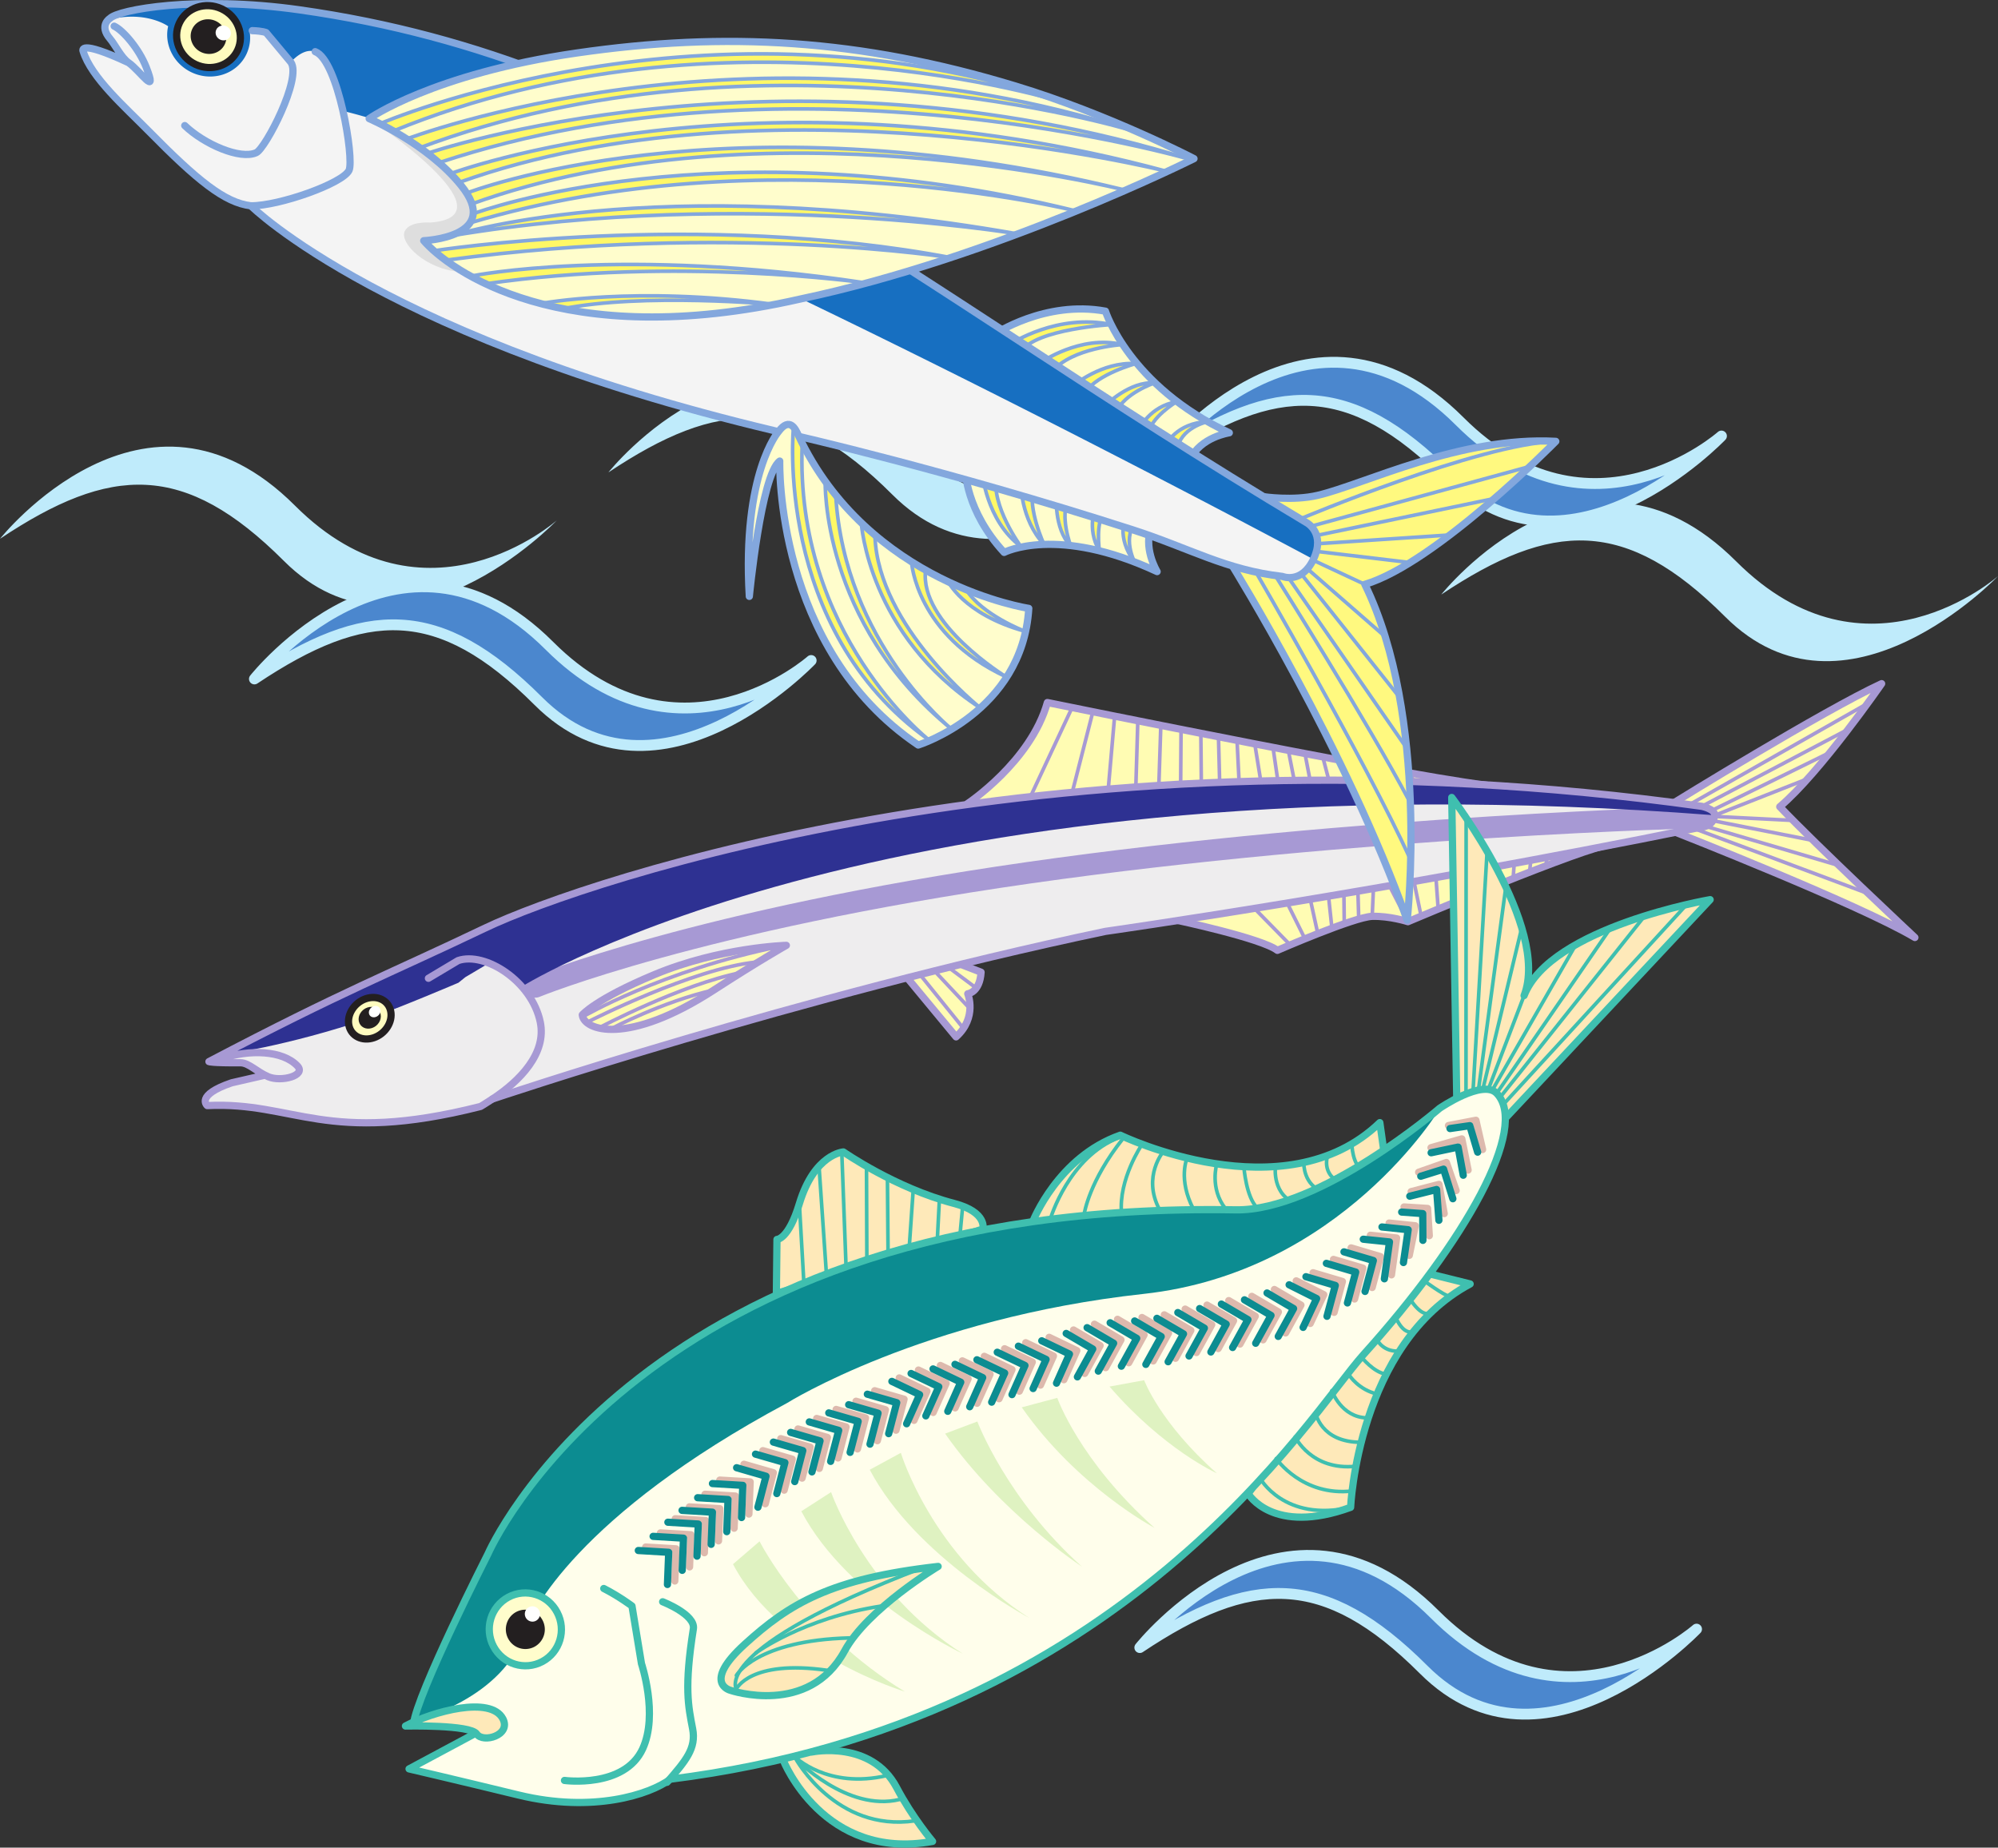 <svg xmlns="http://www.w3.org/2000/svg" width="276.359" height="255.524"><rect width="100%" height="100%" fill="#333333" stroke="none"/><path fill="#bfebfb" d="M0 74.515s20.07-25.32 40.8-4.59c18.106 18.106 36.212 2.043 36.212 2.043s-21.168 22.184-37.742 5.61C25.5 63.807 15.3 64.315 0 74.514m84.152-9.179s20.067-25.32 40.797-4.59c18.106 18.106 36.211 2.04 36.211 2.04s-21.164 22.187-37.738 5.613c-13.77-13.77-23.973-13.262-39.27-3.063M199.348 82.23s20.066-25.32 40.8-4.59c18.106 18.105 36.211 2.039 36.211 2.039s-21.168 22.188-37.742 5.61c-13.77-13.77-23.969-13.258-39.27-3.06"/><path fill="#4b87ce" d="M35.191 93.898s20.067-25.324 40.801-4.59c18.102 18.102 36.207 2.039 36.207 2.039s-21.164 22.184-37.738 5.61c-13.77-13.77-23.969-13.262-39.27-3.06"/><path fill="none" stroke="#bfebfb" stroke-linecap="round" stroke-linejoin="round" stroke-width="1.5" d="M35.191 93.898s20.067-25.324 40.801-4.59c18.102 18.102 36.207 2.039 36.207 2.039s-21.164 22.184-37.738 5.61c-13.77-13.77-23.969-13.262-39.27-3.06zm0 0"/><path fill="#4b87ce" d="M161.098 62.85s20.066-25.323 40.8-4.589c18.106 18.106 36.211 2.04 36.211 2.04s-21.168 22.183-37.742 5.609c-13.77-13.77-23.969-13.258-39.27-3.06"/><path fill="none" stroke="#bfebfb" stroke-linecap="round" stroke-linejoin="round" stroke-width="1.5" d="M161.098 62.85s20.066-25.323 40.8-4.589c18.106 18.106 36.211 2.04 36.211 2.04s-21.168 22.183-37.742 5.609c-13.77-13.77-23.969-13.258-39.27-3.06zm0 0"/><path fill="#4b87ce" d="M157.656 227.859s20.067-25.324 40.797-4.59c18.106 18.101 36.211 2.039 36.211 2.039s-21.164 22.184-37.738 5.61c-13.77-13.77-23.973-13.262-39.27-3.06"/><path fill="none" stroke="#bfebfb" stroke-linecap="round" stroke-linejoin="round" stroke-width="1.5" d="M157.656 227.859s20.067-25.324 40.797-4.59c18.106 18.101 36.211 2.039 36.211 2.039s-21.164 22.184-37.738 5.61c-13.77-13.77-23.973-13.262-39.27-3.06zm0 0"/><path fill="#fffcb3" d="M231.785 115.113s25.453 9.992 33.078 14.543c0 0-13.73-12.848-18.691-18.086 5.578-4.707 14.094-17.02 14.094-17.02-8.137 3.758-28.645 16.414-28.645 16.414l.164 4.149"/><path fill="none" stroke="#a799d4" stroke-linecap="round" stroke-linejoin="round" d="M231.785 115.113s25.453 9.992 33.078 14.543c0 0-13.73-12.848-18.691-18.086 5.578-4.707 14.094-17.02 14.094-17.02-8.137 3.758-28.645 16.414-28.645 16.414zm0 0"/><path fill="none" stroke="#a799d4" stroke-linecap="round" stroke-linejoin="round" stroke-width=".5" d="m233.73 111.25 24.368-13.84m-22.703 14.105 20.07-10.566m-18.559 11.078 15.946-7.836m-15.684 8.574 12.707-5.004m-15.555 6.824 24.07 8.992m-22.546-9.327 18.52 5.452m-17.551-6.226 13.93 2.75m-13.548-3.313 10.813.551"/><path fill="#fffcb3" d="m190.418 120.316-27.773 6.922s11.847 2.511 14.039 4.195c0 0 10.656-4.637 13.117-4.703 2.457-.067 4.941.738 4.941.738s24.926-10.543 28-10.625l-32.324 3.473"/><path fill="none" stroke="#a799d4" stroke-linecap="round" stroke-linejoin="round" d="m190.418 120.316-27.773 6.922s11.847 2.511 14.039 4.195c0 0 10.656-4.637 13.117-4.703 2.457-.067 4.941.738 4.941.738s24.926-10.543 28-10.625zm0 0"/><path fill="none" stroke="#a799d4" stroke-linecap="round" stroke-linejoin="round" stroke-width=".5" d="m173.57 125.69 4.832 4.934m-.332-5.684 2.422 4.887m.778-5.292 1 4.558m1.488-5.141.472 4.415m1.657-4.832.05 4.246m1.887-4.524.113 3.836m2.028-4.098-.164 3.735m2.461-4.086 2.48 4.824m.836-5.543.988 4.766m2.055-5.289.313 4.394m2.152-4.871-.277 4.074m2.328-4.422-.418 3.583m2.457-3.93-.301 3.039m2.469-3.527-.258 2.644m2.355-2.988-.144 2.031m2.43-2.406-.164 1.668m2.39-2.051-.113 1.098"/><path fill="#fffcb3" d="m131.469 132.82-6.188 2.164 6.961 8.414c2.973-2.684 1.617-5.961 1.617-5.961s1.664-.156 1.84-2.98l-4.23-1.637"/><path fill="none" stroke="#a799d4" stroke-linecap="round" stroke-linejoin="round" d="m131.469 132.82-6.188 2.164 6.961 8.414c2.973-2.684 1.617-5.961 1.617-5.961s1.664-.156 1.84-2.98zm0 0"/><path fill="none" stroke="#a799d4" stroke-linecap="round" stroke-linejoin="round" stroke-width=".5" d="m127.379 134.937 5.805 7.187m-4.121-8.05 5.05 5.378m-2.91-5.66 3.75 2.797"/><path fill="#fffcb3" d="m196.375 111.097-62.55.04s8.726-5.759 11.046-13.977c0 0 55.27 11.304 62.34 11.574l-10.836 2.363"/><path fill="none" stroke="#a799d4" stroke-linecap="round" stroke-linejoin="round" d="m196.375 111.097-62.55.04s8.726-5.759 11.046-13.977c0 0 55.27 11.304 62.34 11.574zm0 0"/><path fill="none" stroke="#a799d4" stroke-linecap="round" stroke-linejoin="round" stroke-width=".5" d="m148.242 97.96-5.62 12.028m8.511-11.434-2.762 10.785m5.797-10.23-.883 10.086m4.098-9.563-.281 9.32m3.457-8.542-.27 8.246m3.071-7.716-.055 7.595m2.793-7.063.066 6.93m2.376-6.36.163 6.27m2.407-5.828.285 5.8m2.168-5.371.847 5.25m1.664-4.813.703 4.83m1.446-4.282.82 4.168m1.461-3.824.719 3.753m1.734-3.324.934 3.559m1.402-3.14.969 3.152m1.652-2.633.89 2.472m1.505-2.046.703 2.144m1.457-1.742.68 1.715m1.891-1.274.534 1.34m2.153-.891.16.88"/><path fill="#eeedee" d="m36.734 148.6-4.687 1.15c-5.082 1.73-3.379 3.152-3.379 3.152 12.066-.59 16.379 5.554 37.805.12 0 0 .652-.378 1.632-1.027 0 0 42.36-14.273 84.797-23.187 0 0 37.907-5.363 82.313-14.398 0 0 1.746-.008 1.953-1.645.105-.863-1.773-1.25-1.773-1.25-87.145-11.734-153.762 9.75-168.29 16.836-13.378 6.52-19.593 8.695-38.203 18.469 0 0 .336.187 4.352.16 1.156-.008 2.23 1.242 3.867 1.937 1.754.746 5.297-.16 4.004-1.515-2.043-2.14-5.32-2.785-9.207-1.461"/><path fill="none" stroke="#a799d4" stroke-linecap="round" stroke-linejoin="round" stroke-width="3" d="M74.055 136.476s22.46-9.238 68.261-15.777c45.801-6.54 93.192-7.668 93.192-7.668"/><path fill="#2e3192" d="M237.168 112.75c-113.398-8.727-164.871 23.628-164.871 23.628-2.527-3.218-4.445-3.265-4.602-3.21l-3.328 1.972-.96.773s-8.376 3.57-12.262 4.895c-11.653 3.969-20.52 5.09-20.52 5.09 17.43-8.774 24.008-11.54 36.477-17.563 17.433-8.425 81.148-28.57 168.296-16.84 0 0 1.88.391 1.77 1.254"/><path fill="#fffcb3" stroke="#a799d4" stroke-linecap="round" stroke-linejoin="round" d="M80.54 140.35s1.796-2.148 9.976-5.562c9.062-3.785 18.25-4.046 18.25-4.046s-3.797 2.14-10.004 6.164c-12.02 7.793-18.04 5.574-18.223 3.445"/><path fill="none" stroke="#a799d4" stroke-linecap="round" stroke-linejoin="round" stroke-width=".5" d="M80.59 140.632s10.957-6.418 27.254-9.73"/><path fill="none" stroke="#a799d4" stroke-linecap="round" stroke-linejoin="round" stroke-width=".5" d="M81.598 141.187s14.242-7.238 22.996-8.13m-21.719 9.079s11.309-5.984 19.68-7.64m-18.015 7.773s7.132-3.77 14.222-5.363"/><path fill="none" stroke="#a799d4" stroke-linecap="round" stroke-linejoin="round" d="m36.496 148.73-4.45 1.02c-5.081 1.73-3.378 3.152-3.378 3.152 12.066-.59 16.379 5.554 37.805.12 0 0 .652-.378 1.632-1.027 0 0 42.36-14.273 84.797-23.187 0 0 37.907-5.363 82.313-14.398 0 0 1.746-.008 1.953-1.645.105-.863-1.773-1.25-1.773-1.25-88.02-12.316-154.5 10.242-168.29 16.836-13.41 6.41-19.593 8.695-38.203 18.469 0 0 .336.187 4.352.16 1.156-.008 2.23 1.242 3.867 1.937 1.754.746 5.297-.16 4.004-1.515-2.043-2.14-6.621-2.305-10.508-.98"/><path fill="#fffcbf" d="M51.71 143.519c1.595-.543 2.638-2.192 2.33-3.68-.306-1.492-1.853-2.258-3.45-1.715-1.594.543-2.64 2.192-2.332 3.684.312 1.488 1.855 2.254 3.453 1.71"/><path fill="none" stroke="#231f20" stroke-linecap="round" stroke-linejoin="round" d="M51.71 143.519c1.595-.543 2.638-2.192 2.33-3.68-.306-1.492-1.853-2.258-3.45-1.715-1.594.543-2.64 2.192-2.332 3.684.312 1.488 1.855 2.254 3.453 1.71zm0 0"/><path fill="#231f20" d="M51.383 141.937c.699-.238 1.156-.957 1.02-1.61-.133-.652-.81-.988-1.508-.75-.7.239-1.157.958-1.02 1.61.133.652.809.988 1.508.75"/><path fill="none" stroke="#231f20" stroke-linecap="round" stroke-linejoin="round" stroke-width=".5" d="M51.383 141.937c.699-.238 1.156-.957 1.02-1.61-.133-.652-.81-.988-1.508-.75-.7.239-1.157.958-1.02 1.61.133.652.809.988 1.508.75zm0 0"/><path fill="none" stroke="#a799d4" stroke-linecap="round" stroke-linejoin="round" d="m59.258 135.296 4.105-2.449c3.73-1.27 10.196 2.852 11.367 8.504.899 4.34-2.835 8.152-6.625 10.644"/><path fill="#fff" d="M51.977 140.644c.437-.149.722-.598.64-1.008-.086-.406-.508-.617-.945-.469-.438.149-.723.602-.637 1.008.082.406.508.617.942.469"/><path fill="#fffdcc" d="M137.527 46.245s7.032-4.746 15.375-3.21c0 0 3.262 10.355 17.133 16.82 0 0-3.972.578-5.41 3.664l-27.098-17.274"/><path fill="none" stroke="#83a7dd" stroke-linecap="round" stroke-linejoin="round" d="M137.527 46.245s7.032-4.746 15.375-3.21c0 0 3.262 10.355 17.133 16.82 0 0-3.972.578-5.41 3.664zm0 0"/><path fill="#fff866" d="M139.828 47.538s6.39-4.234 13.895-2.648c0 0-10.43.582-12.493 3.742l-1.402-1.094"/><path fill="none" stroke="#83a7dd" stroke-linecap="round" stroke-linejoin="round" stroke-width=".5" d="M139.828 47.538s6.39-4.234 13.895-2.648c0 0-10.43.582-12.493 3.742zm0 0"/><path fill="#fff866" d="M143.902 50.171s5.5-3.91 11.332-2.515c0 0-6.972.425-9.691 3.726l-1.64-1.21"/><path fill="none" stroke="#83a7dd" stroke-linecap="round" stroke-linejoin="round" stroke-width=".5" d="M143.902 50.171s5.5-3.91 11.332-2.515c0 0-6.972.425-9.691 3.726zm0 0"/><path fill="#fff866" d="M148.465 53.331s3.906-3.332 8.629-3.043c0 0-5.215 1.399-6.992 3.954l-1.637-.91"/><path fill="none" stroke="#83a7dd" stroke-linecap="round" stroke-linejoin="round" stroke-width=".5" d="M148.465 53.331s3.906-3.332 8.629-3.043c0 0-5.215 1.399-6.992 3.954zm0 0"/><path fill="#fff866" d="M152.953 56.015s3.313-3.316 6.723-3.05c0 0-4.2 1.429-5.262 4.023l-1.46-.973"/><path fill="none" stroke="#83a7dd" stroke-linecap="round" stroke-linejoin="round" stroke-width=".5" d="M152.953 56.015s3.313-3.316 6.723-3.05c0 0-4.2 1.429-5.262 4.023zm0 0"/><path fill="#fff866" d="M157.637 59.23s1.41-3.024 5.093-3.664c0 0-3.699 2.25-3.816 4.402l-1.277-.738"/><path fill="none" stroke="#83a7dd" stroke-linecap="round" stroke-linejoin="round" stroke-width=".5" d="M157.637 59.23s1.41-3.024 5.093-3.664c0 0-3.699 2.25-3.816 4.402zm0 0"/><path fill="#fff866" d="M161.281 61.515s1.41-3.023 5.762-3.2c0 0-3.914.825-4.246 4.055l-1.516-.855"/><path fill="none" stroke="#83a7dd" stroke-linecap="round" stroke-linejoin="round" stroke-width=".5" d="M161.281 61.515s1.41-3.023 5.762-3.2c0 0-3.914.825-4.246 4.055zm0 0"/><path fill="#fffdcc" d="M133.531 65.066s.012 5.527 5.356 11.332c0 0 7.297-3.813 21.164 2.652 0 0-2.106-3.41-.672-6.496l-25.848-7.488"/><path fill="none" stroke="#83a7dd" stroke-linecap="round" stroke-linejoin="round" d="M133.531 65.066s.012 5.527 5.356 11.332c0 0 7.297-3.813 21.164 2.652 0 0-2.106-3.41-.672-6.496zm0 0"/><path fill="#fff866" d="M135.836 65.257s.543 6.73 5.355 10.3c0 0-4.152-5.616-3.37-9.815l-1.985-.485"/><path fill="none" stroke="#83a7dd" stroke-linecap="round" stroke-linejoin="round" stroke-width=".5" d="M135.836 65.257s.543 6.73 5.355 10.301c0 0-4.152-5.617-3.37-9.816zm0 0"/><path fill="#fff866" d="M141.188 66.722s-.036 5.133 3.218 8.566c0 0-2.281-4.89-1.469-7.898l-1.75-.668"/><path fill="none" stroke="#83a7dd" stroke-linecap="round" stroke-linejoin="round" stroke-width=".5" d="M141.188 66.722s-.036 5.133 3.218 8.566c0 0-2.281-4.89-1.469-7.898zm0 0"/><path fill="#fff866" d="M146.129 68.437s-.41 4.668 1.988 7.11c0 0-1.605-4.134-.3-6.618l-1.688-.492"/><path fill="none" stroke="#83a7dd" stroke-linecap="round" stroke-linejoin="round" stroke-width=".5" d="M146.129 68.437s-.41 4.668 1.988 7.11c0 0-1.605-4.134-.3-6.618zm0 0"/><path fill="#fff866" d="M151.602 69.96s-1.407 3.024.472 6.254c0 0-.656-4.281.918-5.758l-1.39-.496"/><path fill="none" stroke="#83a7dd" stroke-linecap="round" stroke-linejoin="round" stroke-width=".5" d="M151.602 69.96s-1.407 3.024.472 6.254c0 0-.656-4.281.918-5.758zm0 0"/><path fill="#fff866" d="M155.7 71.28s-1.41 3.024 1.25 6.473c0 0-1.887-3.531.378-5.86l-1.629-.612"/><path fill="none" stroke="#83a7dd" stroke-linecap="round" stroke-linejoin="round" stroke-width=".5" d="M155.7 71.28s-1.41 3.024 1.25 6.473c0 0-1.887-3.531.378-5.86zm0 0"/><path fill="#fff97f" d="M170.379 78.124s15.93 25.684 24.262 49.149c0 0 3.101-28.145-5.86-46.457 9.836-2.918 26.414-19.778 26.414-19.778-13.23-.722-26.492 5.954-32.93 7.465-3.421.805-7.488.188-7.488.188l-4.398 9.433"/><path fill="none" stroke="#83a7dd" stroke-linecap="round" stroke-linejoin="round" d="M170.379 78.124s15.93 25.684 24.262 49.149c0 0 3.101-28.145-5.86-46.457 9.836-2.918 26.414-19.778 26.414-19.778-13.23-.722-26.492 5.954-32.93 7.465-3.421.805-7.488.188-7.488.188zm0 0"/><path fill="none" stroke="#83a7dd" stroke-linecap="round" stroke-linejoin="round" stroke-width=".5" d="m181.531 72.726 29.86-8.16m-29.243 9.48 24.243-5.039m-24.004 6.18 17.976-1.192m-18.195 2.27 12.73 1.516m-16.566 2.273 16 23.078m-14.355-23.769 13.613 17.093m-12.746-17.789 10.683 9.32m-9.922-10.527 7.176 3.356m-12.25-1s12.5 19.812 18.403 30.957m-21.36-31.895s15.14 26.051 21.48 39.903m-15.241-47.004s24.765-10.407 35.382-10.739"/><path fill="#f4f4f4" d="M17.77 8.66c-7.04-3.282-6.278-1.602-6.278-1.602 1.13 3.691 5.863 7.805 9.09 11.086 6.695 6.8 10.496 9.894 14.121 10.32 0 0 18.856 18.817 75.05 31.719 0 0 20.919 4.727 46.864 13.07 7.934 2.551 12.895 5.57 20.766 6.469 0 0 2.668 1.105 4.312-2.418 1.645-3.523-.87-4.96-.87-4.96C122.437 37.44 92.198 8.545 41.433 1.362 27.125-.661 16.309 1.355 15.219 2.538c0 0-1.598.946 0 2.82.699.817 1.55 2.614 2.55 3.302 1.602 1.101 4.133 4.937 2.461.652-1.015-2.598-3.234-5.137-4.437-5.695"/><path fill="#176fc1" d="M14.879 2.765c5.281-1.402 8.379.867 8.379.867C22.684 6.14 24 8.84 26.53 10.02c2.89 1.348 6.281.203 7.57-2.559a5.335 5.335 0 0 0 .399-3.265c1.246.066 2.328.27 2.328.27l3.426 4.105s3.16-3.762 4.984.511c1.82 4.274 2.098 6.243 2.098 6.243s14.398 3.015 50.3 19.753c40.083 18.692 83.985 42.25 83.985 42.25 1.64-3.523-.8-4.968-.8-4.968C122.43 37.456 92.194 8.562 41.425 1.379 27.117-.646 16.512 1.08 14.879 2.764"/><path fill="none" stroke="#83a7dd" stroke-linecap="round" stroke-linejoin="round" d="M25.555 17.367c2.672 2.57 7.664 4.753 9.886 3.75 1.286-.582 6.336-10.301 4.793-12.504L36.81 4.507s-.477-.222-1.918-.27"/><path fill="none" stroke="#83a7dd" stroke-linecap="round" stroke-linejoin="round" d="M17.77 8.66c-7.04-3.282-6.278-1.602-6.278-1.602 1.13 3.691 5.863 7.805 9.09 11.086 6.695 6.8 10.496 9.894 14.121 10.32 0 0 18.856 18.817 75.05 31.719 0 0 20.919 4.727 46.864 13.07 7.934 2.551 12.895 5.57 20.766 6.469 0 0 2.668 1.105 4.312-2.418 1.645-3.523-.87-4.96-.87-4.96C122.437 37.44 92.198 8.545 41.433 1.362 27.125-.661 16.309 1.355 15.219 2.538c0 0-1.598.946 0 2.82.699.817 1.55 2.614 2.55 3.302 1.602 1.101 4.133 4.937 2.461.652-1.015-2.598-3.234-5.137-4.437-5.695"/><path fill="none" stroke="#83a7dd" stroke-linecap="round" stroke-linejoin="round" d="M43.598 7.144c3.183 1.195 5.418 14.832 4.683 16.406-.847 1.813-9.68 4.942-13.578 4.914"/><path fill="#fffcbf" d="M27.047 8.91c2.226 1.039 4.832.156 5.824-1.97.992-2.124-.012-4.687-2.234-5.726C28.41.175 25.8 1.058 24.812 3.183c-.992 2.125.008 4.687 2.235 5.727"/><path fill="none" stroke="#231f20" stroke-linecap="round" stroke-linejoin="round" d="M27.047 8.91c2.226 1.039 4.832.156 5.824-1.97.992-2.124-.012-4.687-2.234-5.726C28.41.175 25.8 1.058 24.812 3.183c-.992 2.125.008 4.687 2.235 5.727zm0 0"/><path fill="#231f20" d="M27.836 7.218c1.246.578 2.707.086 3.262-1.105.554-1.188-.008-2.625-1.254-3.207-1.246-.579-2.703-.086-3.258 1.105-.555 1.188.004 2.625 1.25 3.207"/><path fill="#fff" d="M30.45 5.48c.534.25 1.16.035 1.398-.473.238-.512-.004-1.125-.536-1.375-.535-.25-1.16-.039-1.398.473-.238.508.004 1.125.535 1.375"/><path fill="#dedede" d="M51.062 16.406S71.31 29.859 59.547 30.78c0 0-2.895-.246-3.57 1.207-.739 1.586 2.847 5.3 7.789 5.617 7.484.476 9.687-16.977-12.704-21.2"/><path fill="#fffdcc" d="M58.61 33.288c3.402 3.942 18.933 15.602 52.046 8.075 27-5.668 54.496-19.422 54.496-19.422s-11.691-6.106-24.718-10.051c-21.618-6.547-40.086-7.535-60.625-4.566-20 2.894-28.747 9.082-28.747 9.082s7.973 3.402 12.676 9.187c5.88 7.23-5.129 7.695-5.129 7.695"/><path fill="#fff866" d="M52.508 17.128s45.562-19.683 94.789-2.914c0 0-46.848-14.926-92.945 3.922l-1.844-1.008"/><path fill="none" stroke="#83a7dd" stroke-linecap="round" stroke-linejoin="round" stroke-width=".5" d="M52.508 17.128s45.562-19.683 94.789-2.914c0 0-46.848-14.926-92.945 3.922zm0 0"/><path fill="#fff866" d="M56.137 19.261s47.308-18.133 100.195-1.273c0 0-50.777-15.434-98.465 2.523l-1.73-1.25"/><path fill="none" stroke="#83a7dd" stroke-linecap="round" stroke-linejoin="round" stroke-width=".5" d="M56.137 19.261s47.308-18.133 100.195-1.273c0 0-50.777-15.434-98.465 2.523zm0 0"/><path fill="#fff866" d="M59.078 21.222s48.832-16.824 105.809.898c0 0-54.465-16.117-104.078.352l-1.73-1.25"/><path fill="none" stroke="#83a7dd" stroke-linecap="round" stroke-linejoin="round" stroke-width=".5" d="M59.078 21.222s48.832-16.824 105.809.898c0 0-54.465-16.117-104.078.352zm0 0"/><path fill="#fff866" d="M62.281 24.023s42.117-15.676 98.957-.363c0 0-54.785-13.766-97.699 1.554l-1.258-1.191"/><path fill="none" stroke="#83a7dd" stroke-linecap="round" stroke-linejoin="round" stroke-width=".5" d="M62.281 24.023s42.117-15.676 98.957-.363c0 0-54.785-13.766-97.699 1.554zm0 0"/><path fill="#fff866" d="M64.535 26.71s35.793-13.933 90.875-.468c0 0-49.777-12.61-90.183 1.968l-.692-1.5"/><path fill="none" stroke="#83a7dd" stroke-linecap="round" stroke-linejoin="round" stroke-width=".5" d="M64.535 26.71s35.793-13.933 90.875-.468c0 0-49.777-12.61-90.183 1.968zm0 0"/><path fill="#fff866" d="M65.715 29.472s33.566-12.469 82.953-.336c0 0-42.559-10.57-83.57 1.664l.617-1.328"/><path fill="none" stroke="#83a7dd" stroke-linecap="round" stroke-linejoin="round" stroke-width=".5" d="M65.715 29.472s33.566-12.469 82.953-.336c0 0-42.559-10.57-83.57 1.664zm0 0"/><path fill="#fff866" d="M59.887 34.702s36.601-5.753 71.855.97c0 0-30.836-4.958-69.816.277l-2.04-1.247"/><path fill="none" stroke="#83a7dd" stroke-linecap="round" stroke-linejoin="round" stroke-width=".5" d="M59.887 34.702s36.601-5.753 71.855.97c0 0-30.836-4.958-69.816.277zm0 0"/><path fill="#fff866" d="M65.375 38.144s20.566-4.102 54.133.95c0 0-25.883-3.677-52.38.163l-1.753-1.113"/><path fill="none" stroke="#83a7dd" stroke-linecap="round" stroke-linejoin="round" stroke-width=".5" d="M65.375 38.144s20.566-4.102 54.133.95c0 0-25.883-3.677-52.38.163zm0 0"/><path fill="#fff866" d="M74.844 41.972s13.023-2.469 32.164.125c0 0-18.047-1.64-29.281.629l-2.883-.754"/><path fill="none" stroke="#83a7dd" stroke-linecap="round" stroke-linejoin="round" stroke-width=".5" d="M74.844 41.972s13.023-2.469 32.164.125c0 0-18.047-1.64-29.281.629zm0 0"/><path fill="#fff866" d="M61.902 32.773s28.07-9.363 78.793-.434c0 0-40.898-6.851-82.086.95l3.293-.516"/><path fill="none" stroke="#83a7dd" stroke-linecap="round" stroke-linejoin="round" stroke-width=".5" d="M61.902 32.773s28.07-9.363 78.793-.434c0 0-40.898-6.851-82.086.95zm0 0"/><path fill="none" stroke="#83a7dd" stroke-linecap="round" stroke-linejoin="round" d="M58.61 33.288c3.402 3.942 18.933 15.602 52.046 8.075 27-5.668 54.496-19.422 54.496-19.422s-11.691-6.106-24.718-10.051c-21.618-6.547-40.086-7.535-60.625-4.566-20 2.894-28.747 9.082-28.747 9.082s7.973 3.402 12.676 9.187c5.88 7.23-5.129 7.695-5.129 7.695zm0 0"/><path fill="#fffdcc" d="M110.418 60.183c-.344-.734-1.148-2.648-2.746-.484 0 0-5.031 5.699-4.027 22.78 0 0 1.628-16.823 4.207-18.714 0 0-.723 25.902 19.152 39.273 0 0 14.414-4.496 15.293-18.898 0 0-22.23-3.352-31.879-23.957"/><path fill="#fff866" d="M109.758 58.984s-2.88 27.957 18.672 43.304c0 0-18.543-14.609-17.47-40.828l-1.202-2.476"/><path fill="none" stroke="#83a7dd" stroke-linecap="round" stroke-linejoin="round" stroke-width=".5" d="M109.758 58.984s-2.88 27.957 18.672 43.304c0 0-18.543-14.609-17.47-40.828zm0 0"/><path fill="#fff866" d="M114.14 66.476s-.656 19.57 17.477 34.355c0 0-14.804-11.906-16.02-32.312l-1.456-2.043"/><path fill="none" stroke="#83a7dd" stroke-linecap="round" stroke-linejoin="round" stroke-width=".5" d="M114.14 66.476s-.656 19.57 17.477 34.355c0 0-14.804-11.906-16.02-32.312zm0 0"/><path fill="#fff866" d="M119.137 72.34s.96 15.464 16.457 25.562c0 0-14.094-11.211-14.57-23.688l-1.887-1.875"/><path fill="none" stroke="#83a7dd" stroke-linecap="round" stroke-linejoin="round" stroke-width=".5" d="M119.137 72.34s.96 15.464 16.457 25.562c0 0-14.094-11.211-14.57-23.688zm0 0"/><path fill="#fff866" d="M126.09 77.788s.633 10.012 13.027 15.793c0 0-11.992-7.359-11.094-14.726l-1.933-1.067"/><path fill="none" stroke="#83a7dd" stroke-linecap="round" stroke-linejoin="round" stroke-width=".5" d="M126.09 77.788s.633 10.012 13.027 15.793c0 0-11.992-7.359-11.094-14.726zm0 0"/><path fill="#fff866" d="M131.05 80.253s2.102 4.657 10.7 7.047c0 0-5.941-2.254-8.125-5.777l-2.574-1.27"/><path fill="none" stroke="#83a7dd" stroke-linecap="round" stroke-linejoin="round" stroke-width=".5" d="M131.05 80.253s2.102 4.657 10.7 7.047c0 0-5.941-2.254-8.125-5.777zm0 0"/><path fill="none" stroke="#83a7dd" stroke-linecap="round" stroke-linejoin="round" d="M110.418 60.183c-.344-.734-1.148-2.648-2.746-.484 0 0-5.031 5.699-4.027 22.78 0 0 1.628-16.823 4.207-18.714 0 0-.723 25.902 19.152 39.273 0 0 14.414-4.496 15.293-18.898 0 0-22.23-3.352-31.879-23.957zm0 0"/><path fill="#fee9b9" d="m208.16 154.714 28.383-30.293s-22.078 3.778-25.734 13.27c3.656-9.492-10.008-27.403-10.008-27.403l.695 41.75 6.664 2.676"/><path fill="none" stroke="#3fbfaf" stroke-linecap="round" stroke-linejoin="round" d="m208.16 154.714 28.383-30.293s-22.078 3.778-25.734 13.27c3.656-9.492-10.008-27.403-10.008-27.403l.695 41.75zm0 0"/><path fill="none" stroke="#3fbfaf" stroke-linecap="round" stroke-linejoin="round" stroke-width=".5" d="m202.793 112.714-.02 38.508m1.747-.672 3.773-27.953m-3.153 27.887 5.274-21.88m-6.664 22.227 1.914-32.629m27.598 6.934-25.258 27.535m-.981-1.465 15.579-22.617m-16.157 22.125 11.496-20.031m-10.429 21.055 19.672-24.688m-16.375 10.64-4.938 12.934"/><path fill="#fee9b9" d="m197.07 176.011 6.278 1.559c-15.563 8.332-16.535 30.894-16.535 30.894-10.797 3.922-14.157-1.879-14.157-1.879l17.059-24.601 7.355-5.973"/><path fill="none" stroke="#3fbfaf" stroke-linecap="round" stroke-linejoin="round" d="m197.07 176.011 6.278 1.559c-15.563 8.332-16.535 30.894-16.535 30.894-10.797 3.922-14.157-1.879-14.157-1.879l17.059-24.601zm0 0"/><path fill="none" stroke="#3fbfaf" stroke-linecap="round" stroke-linejoin="round" stroke-width=".5" d="M192.781 181.492s.946 3.054 2.598 2.703m1.301-7.266s3.191 2.336 3.867 2.375m-6.035-.508s1.746 3.332 3.187 2.828"/><path fill="#fee9b9" d="m192.105 164.105-1.25-8.848c-13.234 12.75-35.898 1.738-35.898 1.738-8.64 3.036-12.094 11.922-12.094 11.922l48.11-2.48 1.132-2.332"/><path fill="none" stroke="#3fbfaf" stroke-linecap="round" stroke-linejoin="round" d="m192.105 164.105-1.25-8.848c-13.234 12.75-35.898 1.738-35.898 1.738-8.64 3.036-12.094 11.922-12.094 11.922l48.11-2.48zm0 0"/><path fill="none" stroke="#3fbfaf" stroke-linecap="round" stroke-linejoin="round" stroke-width=".5" d="M176.414 161.394s-.52 3.996 3.09 5.137m.84-5.649s-.102 3.09 2.8 3.988m.493-5.043s-.934 2.532 1.832 3.801m3.211-1.538c-1.688-.958-1.692-3.876-1.692-3.876"/><path fill="#fee9b9" d="m107.387 178.894.082-7.48s1.593.03 3.097-4.946c2.086-6.902 6.09-7.156 6.09-7.156s7.145 4.988 15.293 7.117c4.695 1.227 3.996 3.55 3.996 3.55l-28.558 8.915"/><path fill="none" stroke="#3fbfaf" stroke-linecap="round" stroke-linejoin="round" d="m107.387 178.894.082-7.48s1.593.03 3.097-4.946c2.086-6.902 6.09-7.156 6.09-7.156s7.145 4.988 15.293 7.117c4.695 1.227 3.996 3.55 3.996 3.55zm0 0"/><path fill="#fee9b9" d="M112.324 242.296s8.203-1.695 11.7 4.934c2.187 4.148 4.968 7.433 4.968 7.433-15.086 2.766-20.633-11.175-20.633-11.175l1.5-2.813 2.465 1.621"/><path fill="none" stroke="#3fbfaf" stroke-linecap="round" stroke-linejoin="round" d="M112.324 242.296s8.203-1.695 11.7 4.934c2.187 4.148 4.968 7.433 4.968 7.433-15.086 2.766-20.633-11.175-20.633-11.175l1.5-2.813zm0 0"/><path fill="#fffeeb" d="M92.734 246.058c63.043-7.906 88.364-50.398 95.883-58.746 14.145-15.695 22.918-31.41 18.406-36.106-1.941-2.023-7.906 2.075-7.906 2.075s-16.554 14.242-28.215 14.039c-82.148-1.438-103.398 47.566-103.398 47.566s-9.875 19.453-10.32 23.586c0 0 7.18-.656 10.726.098l-11.328 6.066s6.152 1.43 15.172 3.621c10.238 2.488 18.098-.058 20.98-2.2"/><path fill="none" stroke="#ddb9ad" stroke-linecap="round" stroke-linejoin="round" d="m89.309 213.952 4.199.25-.172 4.45"/><path fill="none" stroke="#ddb9ad" stroke-linecap="round" stroke-linejoin="round" d="m91.352 212 4.203.25-.176 4.449"/><path fill="none" stroke="#ddb9ad" stroke-linecap="round" stroke-linejoin="round" d="m93.398 210.042 4.2.25-.172 4.45"/><path fill="none" stroke="#ddb9ad" stroke-linecap="round" stroke-linejoin="round" d="m95.355 208.402 4.204.25-.176 4.449"/><path fill="none" stroke="#ddb9ad" stroke-linecap="round" stroke-linejoin="round" d="m97.516 206.652 4.199.25-.172 4.449"/><path fill="none" stroke="#ddb9ad" stroke-linecap="round" stroke-linejoin="round" d="m99.559 204.695 4.203.25-.176 4.449m-.684-6.887 4.067 1.172-1.117 4.29m-.336-7.345 4.066 1.176-1.117 4.285"/><path fill="none" stroke="#ddb9ad" stroke-linecap="round" stroke-linejoin="round" d="m107.992 198.964 4.063 1.176-1.114 4.285"/><path fill="none" stroke="#ddb9ad" stroke-linecap="round" stroke-linejoin="round" d="m110.375 197.624 4.066 1.172-1.117 4.285"/><path fill="none" stroke="#ddb9ad" stroke-linecap="round" stroke-linejoin="round" d="m112.96 196.171 4.063 1.172-1.113 4.29"/><path fill="none" stroke="#ddb9ad" stroke-linecap="round" stroke-linejoin="round" d="m115.652 194.925 4.063 1.172-1.113 4.29"/><path fill="none" stroke="#ddb9ad" stroke-linecap="round" stroke-linejoin="round" d="m118.402 193.788 4.067 1.176-1.117 4.285"/><path fill="none" stroke="#ddb9ad" stroke-linecap="round" stroke-linejoin="round" d="m120.984 192.335 4.067 1.176-1.117 4.285m.449-7.23 3.832 1.836-1.793 4.027"/><path fill="none" stroke="#ddb9ad" stroke-linecap="round" stroke-linejoin="round" d="m127.035 189.476 3.832 1.836-1.793 4.027m.996-6.496 3.836 1.836-1.797 4.027m1.001-6.5 3.831 1.84-1.796 4.028m1-6.497 3.832 1.836-1.793 4.028"/><path fill="none" stroke="#ddb9ad" stroke-linecap="round" stroke-linejoin="round" d="m138.953 186.53 3.832 1.84-1.793 4.028m.883-6.703 3.836 1.836-1.797 4.027m1.199-6.609 3.832 1.836-1.793 4.027m1.336-6.879 3.676 2.156-2.125 3.852"/><path fill="none" stroke="#ddb9ad" stroke-linecap="round" stroke-linejoin="round" d="m151.379 183.136 3.672 2.156-2.121 3.852m17.027-9.274 3.672 2.157-2.121 3.855m1.64-6.597 3.676 2.156-2.125 3.855m1.571-6.961 3.675 2.157-2.125 3.851m1.47-7.203 3.808 1.906-1.868 3.985m.387-7.012 4.063 1.207-1.149 4.27m-.09-7.321 4.063 1.203-1.145 4.274"/><path fill="none" stroke="#ddb9ad" stroke-linecap="round" stroke-linejoin="round" d="m186.879 172.581 4.058 1.207-1.144 4.274m-.243-7.227 3.626.38-.711 5.097m-.328-7.164 3.625.375-.832 4.09m-.727-6.692 3.258.203.238 3.77m-2.511-6.094 3.847-1 .727 4.04m-3.539-5.72 3.84-1.347 1.347 3.883m-3.476-5.93 4.261-1.219.871 4.313m-2.718-6.157 3.797-.73.925 4.047m-50.5 23.48 3.676 2.157-2.121 3.851m1.832-6.258 3.676 2.157-2.125 3.851m1.532-6.378 3.675 2.155-2.125 3.856"/><path fill="none" stroke="#ddb9ad" stroke-linecap="round" stroke-linejoin="round" d="m163.93 181.046 3.675 2.153-2.12 3.855m1.465-6.559 3.675 2.157-2.125 3.851"/><path fill="#0c8c91" d="M57.32 237.96s12.45-2.894 15.371-12.57c.618-2.043 7.086-15.777 36.16-31.344 0 0 18.727-11.761 49.333-15.101 27.367-2.985 40.972-25.621 40.972-25.621s-16.566 14.25-28.226 14.046c-82.15-1.433-103.4 47.567-103.4 47.567s-8.86 17.816-10.21 23.023"/><path fill="none" stroke="#3fbfaf" stroke-linecap="round" stroke-linejoin="round" d="M92.262 246.488c2.617-3 4.058-4.703 3.543-7.387-.602-3.133-1.188-5.738.101-13.836.313-1.973-4.25-3.742-4.25-3.742"/><path fill="none" stroke="#3fbfaf" stroke-linecap="round" stroke-linejoin="round" stroke-width=".5" d="M145.293 168.546s2.535-8.562 9.527-11.238m-4.84 10.5s.684-4.492 5.352-10.348m18.93 46.938s3.336 6.168 12.55 4.066m-10.285-6.738s3.606 5.27 10.54 4.476m-5.102-10.843s.672 4.097 6.277 4.11m-1.59-9.243s1.29 2.004 3.864 2.57m-63.985 59.024c-10.894 1.582-16.469-8.582-16.469-8.582s7.094 7.402 14.383 5.625"/><path fill="none" stroke="#3fbfaf" stroke-linecap="round" stroke-linejoin="round" stroke-width=".5" d="M109.902 242.929s4.543 4.559 12.797 2.621m-12.133-79.082.625 10.973m2.114-15.879.988 14.418m2.152-16.301.578 15.504m2.829-13.785.05 12.773m2.844-11.453.086 10.285m3.477-8.375-.536 7.727m4.157-6.371-.285 5.496m3.492-4.457-.348 3.703m31.411-10.582s-1.31 2.933.886 7.101m-7.129-8.965s-3.273 4.801-2.828 9.551m5.797-8.589s-2.965 3.453-.563 8.007m7.942-6.293s-1.02 3.38 1.191 6.184m2.559-5.715s.308 4.18 1.847 5.613m14.45 20.684s1.617 2.047 3.34 2.324m-7.477 2.281s1.289 3.692 4.875 3.766m-9.942 2.633s2.243 4.676 8.348 4.059m3.024-17.422s.816 1.683 3.164 1.488"/><path fill="#fffdcc" d="M75.012 229.792c2.43-1.3 3.351-4.351 2.05-6.808-1.292-2.461-4.316-3.399-6.746-2.098-2.43 1.3-3.351 4.352-2.054 6.809 1.297 2.46 4.316 3.398 6.75 2.097"/><path fill="none" stroke="#3fbfaf" stroke-linecap="round" stroke-linejoin="round" d="M75.012 229.792c2.43-1.3 3.351-4.351 2.05-6.808-1.292-2.461-4.316-3.399-6.746-2.098-2.43 1.3-3.351 4.352-2.054 6.809 1.297 2.46 4.316 3.398 6.75 2.097zm0 0"/><path fill="#231f20" d="M73.93 227.745a2.73 2.73 0 0 0 1.11-3.68 2.69 2.69 0 0 0-3.645-1.132c-1.313.703-1.81 2.352-1.11 3.68a2.69 2.69 0 0 0 3.645 1.132"/><path fill="none" stroke="#3fbfaf" stroke-linecap="round" stroke-linejoin="round" d="M78.078 246.234s8.285 1.117 10.817-4.38c2.187-4.741-.168-11.773-.168-11.773l-1.313-7.972s-1.746-1.32-3.902-2.422"/><path fill="#dff2c1" d="m101.387 216.324 3.675-3.16s6.211 12.37 20.098 20.785c0 0-17.219-5.196-23.773-17.625m9.449-7.317 4.117-2.648s4.797 13.843 18.203 22.336c0 0-15.879-7.465-22.32-19.688m9.464-5.742 4.302-2.336s4.363 14.34 17.77 22.832c0 0-15.63-8.277-22.071-20.496m10.426-4.996 4.457-1.676s4.062 10.781 14.476 20.078c0 0-11.242-7.383-18.933-18.402m10.597-3.637 4.914-1.305s3.04 8.676 13.453 17.973c0 0-10.675-5.648-18.367-16.668m12.141-2.871 4.789-.879s2.203 5.93 10.066 12.875c0 0-7.328-3.277-14.855-11.996"/><path fill="#fee9b9" d="M101.043 233.773s-3.996-.957 1.98-6.387c6.176-5.613 11.86-9.07 26.739-10.75 0 0-9.785 5.863-12.93 11.672-4.96 9.156-15.789 5.465-15.789 5.465"/><path fill="none" stroke="#3fbfaf" stroke-linecap="round" stroke-linejoin="round" d="M101.043 233.773s-3.996-.957 1.98-6.387c6.176-5.613 11.86-9.07 26.739-10.75 0 0-9.785 5.863-12.93 11.672-4.96 9.156-15.789 5.465-15.789 5.465zm0 0"/><path fill="none" stroke="#3fbfaf" stroke-linecap="round" stroke-linejoin="round" stroke-width=".5" d="M127.59 216.827c-29.399 11.22-25.742 16.766-25.742 16.766s1.894-4.113 12.566-2.59"/><path fill="none" stroke="#3fbfaf" stroke-linecap="round" stroke-linejoin="round" stroke-width=".5" d="M104.54 228.605s6.636-4.88 17.437-6.5m-20.125 9.601s2.757-4.843 15.652-5.183"/><path fill="none" stroke="#0c8c91" stroke-linecap="round" stroke-linejoin="round" d="m88.29 214.433 4.202.25-.172 4.45"/><path fill="none" stroke="#0c8c91" stroke-linecap="round" stroke-linejoin="round" d="m90.336 212.476 4.2.25-.173 4.45"/><path fill="none" stroke="#0c8c91" stroke-linecap="round" stroke-linejoin="round" d="m92.379 210.523 4.203.25-.172 4.445"/><path fill="none" stroke="#0c8c91" stroke-linecap="round" stroke-linejoin="round" d="m94.34 208.882 4.203.25-.176 4.45"/><path fill="none" stroke="#0c8c91" stroke-linecap="round" stroke-linejoin="round" d="m96.496 207.132 4.203.25-.172 4.445"/><path fill="none" stroke="#0c8c91" stroke-linecap="round" stroke-linejoin="round" d="m98.543 205.175 4.2.25-.173 4.45m-.683-6.891 4.062 1.176-1.113 4.285m-.336-7.34 4.066 1.172-1.117 4.285"/><path fill="none" stroke="#0c8c91" stroke-linecap="round" stroke-linejoin="round" d="m106.973 199.44 4.066 1.177-1.113 4.285"/><path fill="none" stroke="#0c8c91" stroke-linecap="round" stroke-linejoin="round" d="m109.36 198.1 4.066 1.177-1.117 4.285"/><path fill="none" stroke="#0c8c91" stroke-linecap="round" stroke-linejoin="round" d="m111.941 196.648 4.067 1.176-1.117 4.285"/><path fill="none" stroke="#0c8c91" stroke-linecap="round" stroke-linejoin="round" d="m114.633 195.402 4.066 1.175-1.113 4.286"/><path fill="none" stroke="#0c8c91" stroke-linecap="round" stroke-linejoin="round" d="m117.387 194.269 4.062 1.172-1.113 4.285"/><path fill="none" stroke="#0c8c91" stroke-linecap="round" stroke-linejoin="round" d="m119.969 192.816 4.066 1.172-1.117 4.285m.445-7.231 3.836 1.836-1.797 4.028"/><path fill="none" stroke="#0c8c91" stroke-linecap="round" stroke-linejoin="round" d="m126.02 189.952 3.832 1.836-1.793 4.028m.996-6.496 3.832 1.836-1.793 4.027m.996-6.496 3.832 1.836-1.793 4.027m.996-6.496 3.836 1.836-1.797 4.027"/><path fill="none" stroke="#0c8c91" stroke-linecap="round" stroke-linejoin="round" d="m137.938 187.011 3.832 1.836-1.793 4.027m.883-6.703 3.831 1.836-1.793 4.028m1.196-6.606 3.832 1.836-1.793 4.027m1.34-6.882 3.672 2.156-2.122 3.855"/><path fill="none" stroke="#0c8c91" stroke-linecap="round" stroke-linejoin="round" d="m150.363 183.613 3.672 2.156-2.12 3.855m17.023-9.274 3.675 2.157-2.12 3.852m1.64-6.594 3.672 2.156-2.121 3.852m1.57-6.957 3.672 2.156-2.121 3.852m1.504-7.141 3.804 1.906-1.867 3.988m.387-7.011 4.062 1.207-1.148 4.27m-.087-7.325 4.06 1.207-1.145 4.27"/><path fill="none" stroke="#0c8c91" stroke-linecap="round" stroke-linejoin="round" d="m185.895 173.128 4.062 1.203-1.148 4.274m-.243-7.223 3.625.375-.707 5.102m-.332-7.169 3.625.38-.656 4.539m-.246-6.981 2.914.211.023 3.703m-1.816-6.109 3.711-.926.32 4.258m-2.511-6.094 3.156-.98 1.285 4.094m-3.004-6.36 3.727-.785.715 3.895m-1.832-6.458 2.738-.398 1.086 3.664m-50.832 23.594 3.675 2.156-2.125 3.852m1.836-6.258 3.676 2.156-2.125 3.852m1.531-6.375 3.676 2.156-2.125 3.851"/><path fill="none" stroke="#0c8c91" stroke-linecap="round" stroke-linejoin="round" d="m162.914 181.523 3.672 2.156-2.121 3.852m1.465-6.559 3.675 2.156-2.12 3.852"/><path fill="#fff" d="M74.137 224.148c.515-.278.707-.918.433-1.434a1.043 1.043 0 0 0-1.418-.441 1.06 1.06 0 0 0-.433 1.433c.273.516.91.715 1.418.442"/><path fill="none" stroke="#3fbfaf" stroke-linecap="round" stroke-linejoin="round" d="M92.734 246.058c63.043-7.906 88.364-50.398 95.883-58.746 14.145-15.695 22.918-31.41 18.406-36.106-1.941-2.023-7.906 2.075-7.906 2.075s-16.554 14.242-28.215 14.039c-82.148-1.438-103.398 47.566-103.398 47.566s-9.875 19.453-10.32 23.586c0 0 7.18-.656 10.726.098l-11.328 6.066s6.152 1.43 15.172 3.621c10.238 2.488 18.098-.058 20.98-2.199zm0 0"/><path fill="#fee9b9" d="M56.082 238.706s8.992-.207 9.855 1.102c.864 1.305 4.817.172 3.614-2.113-1.676-3.176-9.649-1.032-13.469 1.011"/><path fill="none" stroke="#3fbfaf" stroke-linecap="round" stroke-linejoin="round" d="M56.082 238.706s8.992-.207 9.855 1.102c.864 1.305 4.817.172 3.614-2.113-1.676-3.176-9.649-1.032-13.469 1.011zm0 0"/></svg>
